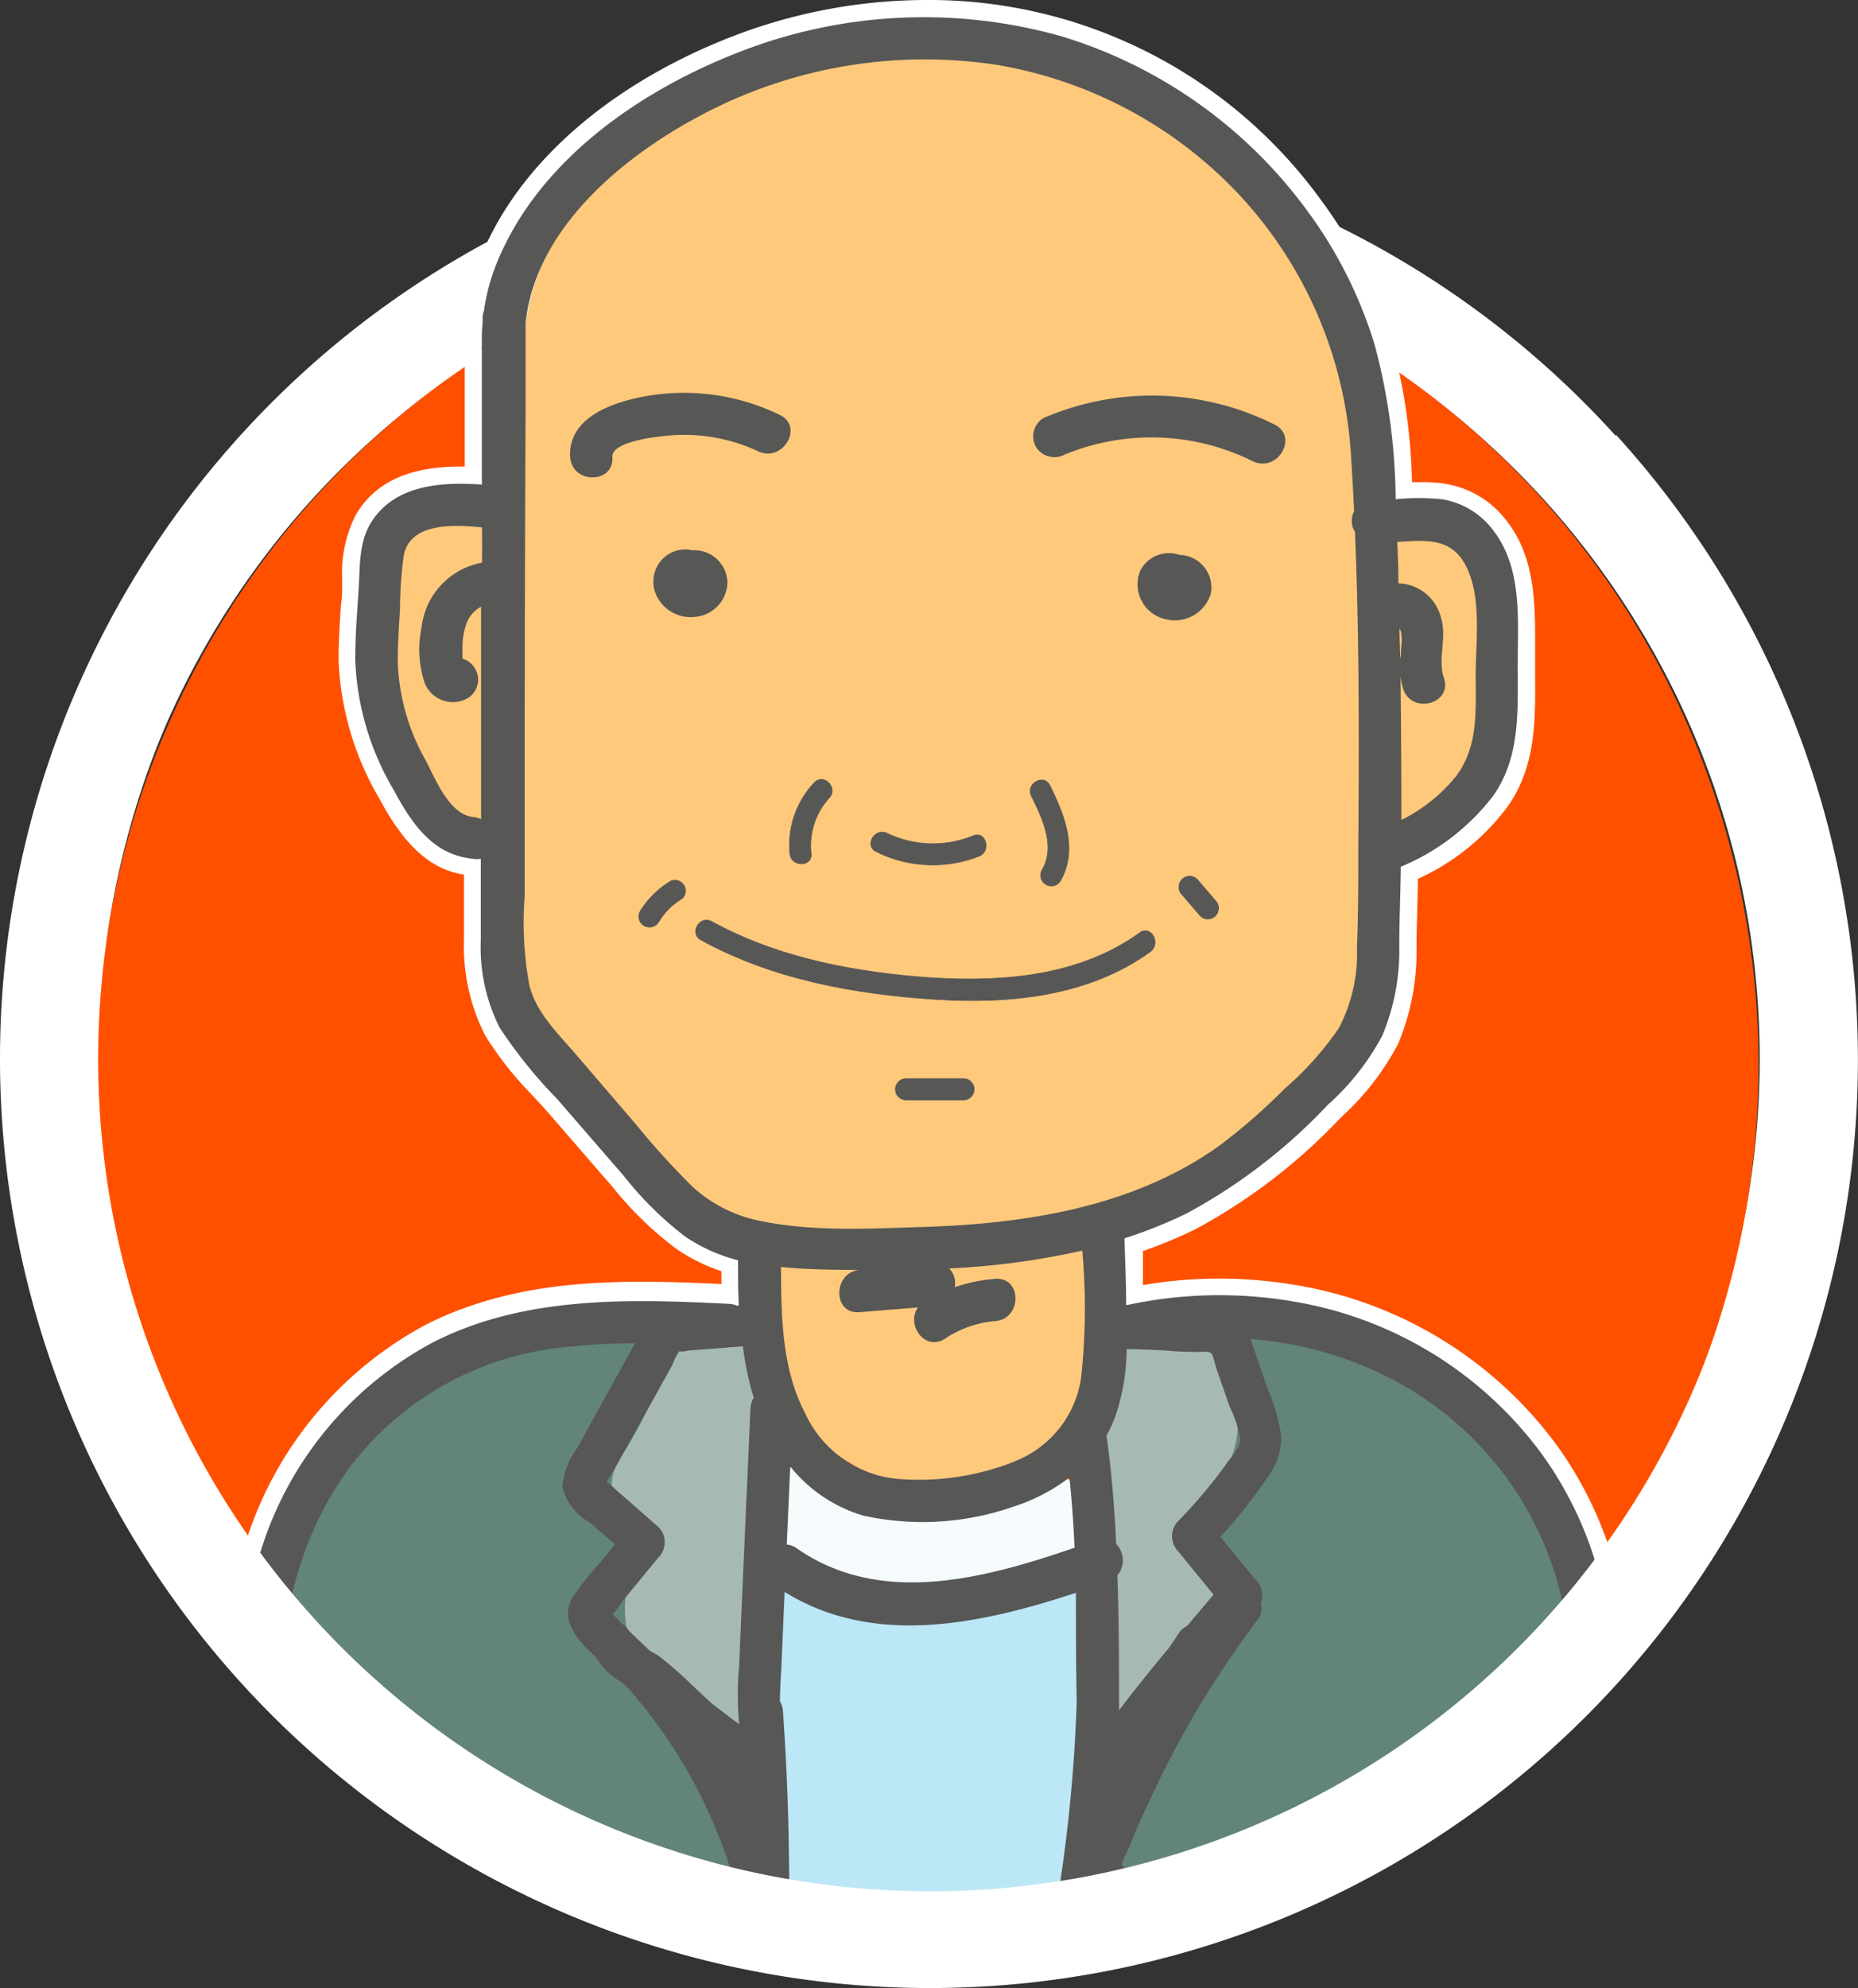 <svg xmlns="http://www.w3.org/2000/svg" viewBox="0 0 122.85 131.4"><rect x="0" y="0" width="122.85" height="131.4" fill="#333333" stroke="none"/><defs><style>.cls-1{fill:#fff;}.cls-2{fill:#ff5000;}.cls-3{fill:#ffc97c;}.cls-4{fill:#628479;}.cls-5{fill:#a7bab2;}.cls-6{fill:#f6fbfd;}.cls-7{fill:#bce7f6;}.cls-8,.cls-9{fill:#575756;}.cls-9{stroke:#575756;stroke-miterlimit:10;stroke-width:0.05px;}</style></defs><title>Recurso 16</title><g id="Capa_2" data-name="Capa 2"><g id="Capa_1-2" data-name="Capa 1"><path class="cls-1" d="M61.35,8.63A61.35,61.35,0,1,0,122.7,70,61.35,61.35,0,0,0,61.35,8.63Zm0,116.35a55,55,0,1,1,55-55A55,55,0,0,1,61.35,125Z"/><ellipse class="cls-2" cx="61.35" cy="70.38" rx="54.92" ry="55.57"/><path class="cls-3" d="M98.38,42.94c0-2.68,0-5.88-2.7-7.38a5.43,5.43,0,0,0-5.35,0c0-.25,0-.5-.06-.75-.37-4.06-.86-8.11-1.5-12.14A12.35,12.35,0,0,0,87,17.4a7.67,7.67,0,0,0-3.25-2.7,14.68,14.68,0,0,0-3-3.38,25.66,25.66,0,0,0-4.87-3.72A36.47,36.47,0,0,0,69.34,4c-6.2-2.62-13.47-3-19.45.46a3.55,3.55,0,0,0-1.6,2.13A33.36,33.36,0,0,0,41,10.88,15.73,15.73,0,0,0,34.76,21.4a3.73,3.73,0,0,0-1,2.41Q33.44,29.38,33.3,35a4.89,4.89,0,0,0-2.1-1.12,4.34,4.34,0,0,0-4.73,1.93,9.18,9.18,0,0,0-1.69,7.17,7.22,7.22,0,0,0,1.7,3.25c.17.64.36,1.27.53,1.91,0,.08.25,1,.34,1.41h0c0,.32,0,.63,0,1a4.23,4.23,0,0,0,4.19,4.19,4.6,4.6,0,0,0,1.72-.41q.1,4.44.3,8.89a3.88,3.88,0,0,0,1.33,2.73,3.62,3.62,0,0,0,.82,1.71,3.37,3.37,0,0,0,.47,1.87,41.33,41.33,0,0,0,5,6.65,14.11,14.11,0,0,0,3.15,2.63A5,5,0,0,0,45.57,80c1.85,1.42,4.23,1.66,6.46,2l.4.05a3.57,3.57,0,0,0-2.23,4.22c.67,3.11,1,6.6,3.62,8.74a18.81,18.81,0,0,0,4.22,2.66,10,10,0,0,0,6,.69,19.94,19.94,0,0,0,4.69-1.6,6.86,6.86,0,0,0,3.52-3.66c1.43-3.38,1-6.95.49-10.48a2.21,2.21,0,0,0-.28-.8,25,25,0,0,0,18.31-26c0-.06,0-.11,0-.16s.09-.25.13-.38a3,3,0,0,0,2.53-1c.1-.11.39-.29.35-.29l.15-.07c.35-.18.71-.32,1.06-.5a6.14,6.14,0,0,0,2.63-2.59C98.78,48.5,98.39,45.46,98.38,42.94ZM56.48,82.5a5.68,5.68,0,0,0-.56.21,3.73,3.73,0,0,0-.44-.32ZM91.39,45.29c0,.68,0,1.36,0,2l-.27.12c0-.25,0-.49,0-.73q-.08-1.63-.17-3.26a3.31,3.31,0,0,0,.51-.1C91.4,44,91.4,44.64,91.39,45.29Z"/><path class="cls-4" d="M51,92.87c1.34-2.17-.85-5-3.17-5H38c-3.14,0-6.36.12-9.19,1.64a11.46,11.46,0,0,0-4.24,4.3,16.94,16.94,0,0,0-7,10.91,3.62,3.62,0,0,0,1.61,3.95,3.82,3.82,0,0,0,.55.24,6.89,6.89,0,0,0,3.13,3.8,5.39,5.39,0,0,0,3.24.68,4.76,4.76,0,0,0,3.73,4.5,4.38,4.38,0,0,0,1.39,0,9,9,0,0,0,1.25,1.84,3.34,3.34,0,0,0,2.74,1h0a3.51,3.51,0,0,0,3.51,2.53,3.75,3.75,0,0,0,4.19,1.12,3.92,3.92,0,0,0,5.46-1.32,3.61,3.61,0,0,0-.7-4.4l-.18-1.25a2.5,2.5,0,0,0-.66-1.3,6.31,6.31,0,0,0,3.92-3.43,10.17,10.17,0,0,0,.36-6.75c-.09-.43-.2-.85-.28-1.28,0-.17-.06-.33-.09-.5l0-.28a24.48,24.48,0,0,1,0-2.51c0-.2.07-.41.12-.61q.14-.66.35-1.31c0-.1.38-1,.33-.89.17-.36.36-.71.56-1.06A3.58,3.58,0,0,0,51,92.87Z"/><path class="cls-4" d="M102.7,98.52a14.59,14.59,0,0,0-6.89-7.14c-3.83-2-8-2.47-12.23-3a2.75,2.75,0,0,0-2.12.64L81.29,89a20.57,20.57,0,0,0-4.68-.43,3.54,3.54,0,0,0-3.37,2.56,14.51,14.51,0,0,0-.49,5.61c.1,1.05.26,2.1.42,3.14l.21,1.29c0,.1.13.91.13.86a35.71,35.71,0,0,1,.24,5.21q0,1.33-.16,2.66c0,.07-.07.64-.08.73-.06.46-.14.91-.22,1.36a3.63,3.63,0,0,0,2.14,4.21L73.54,120a3.49,3.49,0,0,0,6,3.53l.55-1.11a3.56,3.56,0,0,0,5.32.42A84.94,84.94,0,0,1,93,115.72a84.06,84.06,0,0,1,7.77-5.66,6.34,6.34,0,0,0,3.17-5.75A15.84,15.84,0,0,0,102.7,98.52Z"/><path class="cls-5" d="M51,107.5a4.39,4.39,0,0,0-.25-1.11,3.17,3.17,0,0,0,.78-2.18,3.75,3.75,0,0,0-1.23-2.63,44.81,44.81,0,0,0-.15-8.89,3.91,3.91,0,0,0-.35-1.39s0,0,0,0l-.63-2.68A.68.68,0,0,0,48,88.35a.7.7,0,0,0-.57-.34c-1.07,0-3-.47-3.58.69-.06.11-.1.22-.15.33a8.68,8.68,0,0,0-1.12.38c-.64.27-.31,1.35.35,1.3l.28,0a19.39,19.39,0,0,0-.26,2.09l-.07.17-.1.22c-.12.26-.25.52-.38.78a24.39,24.39,0,0,1-1.49,2.54,3.52,3.52,0,0,0,1.25,4.78,3.93,3.93,0,0,0,.91.34c-.1.18-.2.39-.25.45a6.83,6.83,0,0,0-1.34,5.75,6.69,6.69,0,0,0,3,4.14,3.52,3.52,0,0,0,3.46,3.24c1.75-.08,3.67-1.54,3.49-3.49Z"/><path class="cls-5" d="M79.58,99.21l0-.06,0,.06Z"/><path class="cls-5" d="M79.34,101.17l0-.15c0-.29-.05-.58-.05-.88,0,0,0-.23,0-.37l0-.14.22-.39,0,0,0,0,0,0c.13-.2.17-.21,0-.06.39-.46.77-.95,1.13-1.44a6.12,6.12,0,0,0,.42-6.64,4.92,4.92,0,0,0-.31-.46.71.71,0,0,0,.08-.75c-.69-1.52-2.45-1.5-3.88-1.54a4.38,4.38,0,0,0-2.33.22,1.34,1.34,0,0,0-.65,1.21l-.25.21a5.54,5.54,0,0,0-1.65,3.1A8,8,0,0,0,72.07,95c0,.29.06.58.07.87s0,.86.06.27a4.39,4.39,0,0,0,.23,2.34c0,.21-.07.42-.09.63a2.61,2.61,0,0,0-.54,1.21,21.27,21.27,0,0,0-.28,5.44,4.32,4.32,0,0,0,.88,2.25,3.5,3.5,0,0,0,5.45,4.32,8.16,8.16,0,0,0,3-4.89,5.69,5.69,0,0,0-1.53-4.83A5,5,0,0,0,79.34,101.17Z"/><path class="cls-6" d="M71.81,99.5c-.54-1.67-2.46-3.12-4.3-2.44A21.12,21.12,0,0,1,64,98l-.48.09-.67.07q-1,.08-1.92.07c-.58,0-1.16-.06-1.74-.09H58.9L58,98a21.17,21.17,0,0,1-3.67-1.09,3.51,3.51,0,0,0-4.3,2.44,3.6,3.6,0,0,0,2.44,4.3,24,24,0,0,0,16.86.14A3.57,3.57,0,0,0,71.81,99.5Z"/><path class="cls-7" d="M71.75,110.6a3.93,3.93,0,0,0-.48-.6,3.45,3.45,0,0,0,1.4-3.78,3.55,3.55,0,0,0-4.3-2.44,64.58,64.58,0,0,1-7.27,1.81l-.32.05-1,.1c-.55,0-1.1.07-1.65.07a17.69,17.69,0,0,1-1.83-.09h0l-.31-.05-1.08-.24a3.65,3.65,0,0,0-1.8,0,.66.66,0,0,0-.42-.35,1.91,1.91,0,0,0-1.7.24.71.71,0,0,0-.14,1.1l.32.26a3,3,0,0,0-.56,1.17,3.8,3.8,0,0,0,.58,3,3,3,0,0,0-.56,1.19,3.89,3.89,0,0,0,0,1.51,3.1,3.1,0,0,0,.12,3.16,3.07,3.07,0,0,0-.35,1.52,3.7,3.7,0,0,0,.66,2l0,.07a5.27,5.27,0,0,0,1.24,4.83c1.4,1.69,3.79,1.18,5.09-.24l11.32.67a3.51,3.51,0,0,0,3.49-3.49,3.66,3.66,0,0,0-.78-2.14,3.5,3.5,0,0,0,.13-1.5,3.55,3.55,0,0,0-.18-.73,3.57,3.57,0,0,0,0-2.75l-.09-.2A3.58,3.58,0,0,0,71.75,110.6Z"/><path class="cls-8" d="M51.55,27.42a14.5,14.5,0,0,0-8.3-1.32c-2.19.31-5.72,1.26-5.55,4.11.11,1.79,2.9,1.8,2.79,0-.07-1.11,3.37-1.41,4.13-1.45a11.52,11.52,0,0,1,5.51,1.07C51.76,30.6,53.18,28.19,51.55,27.42Z"/><path class="cls-8" d="M84.27,28.06A18.09,18.09,0,0,0,69,27.63a1.41,1.41,0,0,0-.5,1.91,1.43,1.43,0,0,0,1.91.5,15.05,15.05,0,0,1,12.41.44C84.47,31.28,85.89,28.87,84.27,28.06Z"/><path class="cls-8" d="M78,36.68a2.14,2.14,0,0,0-2.59,1A2.36,2.36,0,0,0,77,40.91a2.49,2.49,0,0,0,3.05-1.64A2.15,2.15,0,0,0,78,36.68Z"/><path class="cls-8" d="M45.77,36.37a2.11,2.11,0,0,0-1.94.55,2.17,2.17,0,0,0-.58,2,2.48,2.48,0,0,0,2.61,1.86,2.34,2.34,0,0,0,2.24-2.3A2.2,2.2,0,0,0,45.77,36.37Z"/><path class="cls-1" d="M107,104.4a25.17,25.17,0,0,0-4.16-9A26.88,26.88,0,0,0,85.56,84.92a30.43,30.43,0,0,0-4.94-.41,30,30,0,0,0-5.05.43c0-.57,0-1.13,0-1.69l0-.56a31.64,31.64,0,0,0,3.43-1.42,37.82,37.82,0,0,0,9.65-7.4A17.61,17.61,0,0,0,92.44,69a15.75,15.75,0,0,0,1.22-6.31c0-1.41.07-2.88.09-4.6a15.25,15.25,0,0,0,5.92-4.76c1.87-2.64,1.85-5.66,1.83-8.57q0-.36,0-.72c0-.38,0-.76,0-1.15,0-2.76.07-5.88-1.81-8.37a6.4,6.4,0,0,0-4.17-2.55,8.68,8.68,0,0,0-1.35-.1l-.81,0A38.74,38.74,0,0,0,92,22.49a30.13,30.13,0,0,0-4.65-9.26A32,32,0,0,0,61.23,0,35.75,35.75,0,0,0,48.34,2.44C40.17,5.63,34.1,11,31.7,17.22a14.4,14.4,0,0,0-.81,3.05,2.6,2.6,0,0,0-.11.76v.19a14.85,14.85,0,0,0-.05,1.61,2.69,2.69,0,0,0,0,.45l0,7.56h-.31c-3.33,0-5.57,1-6.86,3.13a8.38,8.38,0,0,0-.94,4.16c0,.22,0,.43,0,.64,0,.38,0,.76-.07,1.14-.08,1.23-.17,2.5-.16,3.77a19.5,19.5,0,0,0,2.71,9.13c2,3.78,3.93,4.74,5.58,5,0,1.33,0,2.8,0,4.28a13,13,0,0,0,1.4,6.35,22.42,22.42,0,0,0,3,3.83l.93,1,4.49,5.18a23.26,23.26,0,0,0,4.2,4.08,11.68,11.68,0,0,0,3,1.49c0,.28,0,.57,0,.85-1.66-.08-3.42-.15-5.2-.15-4.11,0-9.46.33-14.42,2.88A24.67,24.67,0,0,0,16.23,102c-.24.74-.45,1.51-.64,2.31a1.13,1.13,0,0,0,.51,1.22,1.9,1.9,0,0,1,.7.73,17.47,17.47,0,0,0,1.12,1.88l.18.24a1.12,1.12,0,0,0,1.18.41,3.76,3.76,0,0,1-1-.66c-1.49-1.37-1.14-3.52,0-4.94v0l.29-.41c.22-.31.43-.63.63-.94.41-.64.8-1.29,1.19-1.95.72-1.22,1.44-2.44,2.27-3.59a17.92,17.92,0,0,1,3.17-3.54,23.81,23.81,0,0,1,4.73-2.83A28.59,28.59,0,0,1,42.2,86.76a63.34,63.34,0,0,1,8,.44c.1-.35.18-.7.25-1.06,0-.09.08-.43.09-.47l0-.36c.11-1.13.13-2.27.17-3.41a3.94,3.94,0,0,1,0-.46l-.11,0A34.49,34.49,0,0,1,46,79.49a10.78,10.78,0,0,1-3.12-2.73c-.54-.67-1.06-1.37-1.56-2.07l-.5-.69-.3-.38a49.58,49.58,0,0,1-5-6,15.57,15.57,0,0,1-2.26-8.35,3.46,3.46,0,0,1,.33-1.45,3.78,3.78,0,0,1-.93-2.35q0-.35,0-.7A4.89,4.89,0,0,1,29.81,54a5.75,5.75,0,0,1-2.52-3.62,6.22,6.22,0,0,1-.68-1.93,12.46,12.46,0,0,1-.18-2.11c0-.23,0-.46,0-.69v-.08c-.48-1.63-1-3.6-.37-5.2a3.83,3.83,0,0,1-1.15-2.56,3.54,3.54,0,0,1,3.49-3.49c.62,0,1.24,0,1.86,0,.34,0,.73-.06,1.08-.06l.09,0,.11-.11c.14-.14.29-.3.42-.46,0,0,.06-.14.16-.3-.08.1.2-.49.24-.65s.15-1.22.1-.41c0-.31,0-.61,0-.92,0-1.34-.1-2.68-.12-4a3.33,3.33,0,0,1,1-2.45,2.48,2.48,0,0,1-.14-1.14,18.42,18.42,0,0,1,3.41-8.06,53.26,53.26,0,0,1,4.51-6.27,14.23,14.23,0,0,1,7-4.27,25.3,25.3,0,0,1,6-1.39,3.18,3.18,0,0,1,.75-.6c2.85-1.62,6.34-1,9.42-.56l1.73.28.43.07L67,3c.35.05.7.11,1,.18a25.35,25.35,0,0,1,5.57,2A25,25,0,0,1,81.92,11a26.9,26.9,0,0,1,5.23,9.17l0,0a14.67,14.67,0,0,1,2.9,5.88,39.71,39.71,0,0,1,.65,6.25c.05.87.14,1.74.19,2.6a5,5,0,0,1,.81-.26,5.44,5.44,0,0,1,5.14,1.64c2,2.22,2.49,5.56,2,8.43a8.19,8.19,0,0,1-.41,1.47,2.85,2.85,0,0,1,0,.5c-.08,2-.38,4.06-1.81,5.6a5.11,5.11,0,0,1-2,1.3,3.61,3.61,0,0,1-3.41,2.68,3.48,3.48,0,0,1-.46,0l-.07.62c-.2,1.71-.32,3.41-.43,5.13a16.25,16.25,0,0,1-1.38,6A16.1,16.1,0,0,1,86,72.13a34.52,34.52,0,0,1-6.86,5.3,50.54,50.54,0,0,1-6.22,3.45,27.52,27.52,0,0,1,.78,6c1.56,0,3.15.26,4.67.31s3.27-.07,4.9,0a16.79,16.79,0,0,1,5.82,1.35,35.44,35.44,0,0,1,8.48,5.37,18.89,18.89,0,0,1,5.69,8.53,49.55,49.55,0,0,1,1.28,4.88,24.85,24.85,0,0,1,2-1.79A1.13,1.13,0,0,0,107,104.4Z"/><path class="cls-8" d="M101.91,96.06A25.59,25.59,0,0,0,85.37,86a28.91,28.91,0,0,0-10.8.25h-.11c0-1.47-.07-2.93-.11-4.4a30.82,30.82,0,0,0,4.08-1.63,36.7,36.7,0,0,0,9.36-7.19,16.47,16.47,0,0,0,3.61-4.59,14.55,14.55,0,0,0,1.12-5.86c0-1.76.08-3.53.1-5.29a14.84,14.84,0,0,0,6.11-4.69c1.81-2.56,1.62-5.66,1.62-8.64s.32-6.34-1.57-8.84A5.28,5.28,0,0,0,95.35,33a15.61,15.61,0,0,0-3.07,0A40.6,40.6,0,0,0,90.9,22.82a29.2,29.2,0,0,0-4.48-8.91,31.46,31.46,0,0,0-16.2-11.5A33.5,33.5,0,0,0,48.75,3.49c-6.62,2.59-13.34,7.29-16,14.14A13.28,13.28,0,0,0,32,20.54a1.45,1.45,0,0,0-.09.5v.24a13.67,13.67,0,0,0-.05,1.53,1.54,1.54,0,0,0,0,.35l0,8.87c-2.67-.19-5.78,0-7.34,2.53-.78,1.27-.72,2.85-.8,4.28-.1,1.61-.24,3.22-.23,4.83a18.21,18.21,0,0,0,2.58,8.61c1.15,2.15,2.57,4.24,5.2,4.48a1.37,1.37,0,0,0,.52,0c0,1.79,0,3.58,0,5.37a11.76,11.76,0,0,0,1.25,5.8,31.3,31.3,0,0,0,3.79,4.7l4.42,5.1a22.67,22.67,0,0,0,4.05,4,11.08,11.08,0,0,0,3.5,1.57c0,1,0,2,.05,3h-.12a1.47,1.47,0,0,0-.53-.12c-6.61-.33-13.57-.54-19.62,2.57a23.55,23.55,0,0,0-11.32,13.7q-.35,1.09-.61,2.21a3,3,0,0,1,1.12,1.17,16.26,16.26,0,0,0,1,1.76l.15.2a22.63,22.63,0,0,1,4.27-10.9,20.32,20.32,0,0,1,14.29-7.86,42.65,42.65,0,0,1,4.49-.24c-.13.26-.26.52-.4.76l-1.74,3.14-1.65,3a5.11,5.11,0,0,0-1,2.59A3.69,3.69,0,0,0,39,100.63l1.67,1.45-.95,1.16a19.4,19.4,0,0,0-1.87,2.36c-.89,1.53.41,2.88,1.57,3.95A4.49,4.49,0,0,0,40.8,111l.32.21.52.47a1.59,1.59,0,0,0,.15.2,33.32,33.32,0,0,1,7.16,14,1.4,1.4,0,0,0,2.63.14,1.27,1.27,0,0,0,.6-1.13q0-5.9-.41-11.78a1.44,1.44,0,0,0-.2-.65c0-.89.08-1.79.11-2.67l.2-4.57c5.89,3.67,13,2.12,19.26.06,0,2.33,0,4.66.05,7a1.57,1.57,0,0,0,0,.25A102.46,102.46,0,0,1,70,125.05a1.44,1.44,0,0,0,1,1.72,1.41,1.41,0,0,0,1.72-1h0a1.4,1.4,0,0,0,.31-.19,2.46,2.46,0,0,0,.78-.2,1.41,1.41,0,0,0,.34-2.14c.18-.51.47-1,.63-1.45q.46-1.15,1-2.29,1-2.19,2.13-4.3a66,66,0,0,1,5.3-8.22,1.15,1.15,0,0,0,.15-1A1.45,1.45,0,0,0,83,104.4l-2.31-2.82a34.41,34.41,0,0,0,3.16-4,4.23,4.23,0,0,0,.86-2.66,12,12,0,0,0-.87-3.06c-.36-1-.7-2.06-1.07-3.08l-.1-.28A24.39,24.39,0,0,1,92,91.14a21.89,21.89,0,0,1,10.85,13,21.61,21.61,0,0,1,.63,2.67,26.71,26.71,0,0,1,2.39-2.15A24.21,24.21,0,0,0,101.91,96.06ZM92.53,41.53a1,1,0,0,1,.11.26,3.64,3.64,0,0,1,0,1.07c0,.23,0,.45-.05.67Q92.55,42.53,92.53,41.53Zm4.34-4.23c1.15,2.11.69,5.11.7,7.43s.16,4.65-1.3,6.58a10.86,10.86,0,0,1-3.61,2.89q0-4.74-.06-9.49a4.08,4.08,0,0,0,.18.83c.57,1.7,3.27,1,2.69-.74-.43-1.29.23-2.67-.2-4a3,3,0,0,0-2.69-2.24h-.12q0-1.37-.08-2.74C94.12,35.71,95.9,35.5,96.87,37.3Zm-65-.11a4.92,4.92,0,0,0-4,4.3,7.11,7.11,0,0,0,.2,3.63,2,2,0,0,0,2.9,1,1.44,1.44,0,0,0-.39-2.58v0c0-.22,0-.44,0-.66a4.43,4.43,0,0,1,.23-1.57,2.06,2.06,0,0,1,1-1.21q0,4.21,0,8.43c0,1.87,0,3.75,0,5.62a1.49,1.49,0,0,0-.53-.15c-1.57-.15-2.51-2.55-3.12-3.72a14.06,14.06,0,0,1-1.86-6.57c0-1.16.08-2.32.15-3.48a26.17,26.17,0,0,1,.25-3.54c.45-2.21,3.44-2,5.17-1.83Q31.88,36,31.87,37.19Zm17.75,55.9-.51,11.49-.24,5.55a21.41,21.41,0,0,0,0,3.83c-.63-.46-1.24-.93-1.85-1.4l-1.22-1.14a26.75,26.75,0,0,0-2.18-1.92,6,6,0,0,0-.64-.38q-.71-.66-1.4-1.34a1.33,1.33,0,0,0-.44-.44l-.34-.34-.29-.3a8.07,8.07,0,0,0,.67-.89l.71-.87,1.65-2a1.42,1.42,0,0,0,0-2l-2-1.76-.87-.76s-.47-.47-.58-.42a6,6,0,0,1,.51-.84l.68-1.22,1.26-2.27,1.16-2.09.68-1.22c.15-.27.36-.94.61-1.09-.23.14.65,0,.45,0l1.09-.08,2.54-.2h.05a19.62,19.62,0,0,0,.72,3.4A1.41,1.41,0,0,0,49.62,93.09Zm.71-12.38a9.27,9.27,0,0,1-4.55-2.28A52.5,52.5,0,0,1,42,74.26l-4-4.66c-1.18-1.36-2.55-2.69-3-4.48a22.73,22.73,0,0,1-.31-5.87V52.87q0-12.73.06-25.47v-6c.61-6.22,6.35-11,11.54-13.75A31.5,31.5,0,0,1,65.79,4.27,28.42,28.42,0,0,1,82,12.94a27.71,27.71,0,0,1,7.35,17.58q.11,1.64.18,3.28a1.42,1.42,0,0,0-.15.61,1.28,1.28,0,0,0,.21.74c.29,7,.27,14,.22,21,0,2.16,0,4.32-.09,6.48a10.57,10.57,0,0,1-1.2,5.33,20.74,20.74,0,0,1-3.58,4,39.77,39.77,0,0,1-4.32,3.77C74.94,79.79,67.83,80.89,61,81.1,57.52,81.21,53.75,81.42,50.33,80.71Zm2.35,21.63a1.3,1.3,0,0,0-.66-.25l.23-5.16a9.71,9.71,0,0,0,4.84,3.25,18.25,18.25,0,0,0,9.9-.59,12.21,12.21,0,0,0,3.72-1.93c.16,1.54.27,3.09.34,4.64C65.1,104.34,58.24,106.21,52.68,102.34Zm14.48-5.77a17.18,17.18,0,0,1-7.93,1.17,7.5,7.5,0,0,1-6-4.34c-1.54-2.94-1.58-6.41-1.59-9.66,1.59.17,3.2.18,4.74.2h.44c-1.76.17-1.77,2.94,0,2.79l3.88-.31c-.82,1.1.44,2.94,1.79,2.06a7,7,0,0,1,3.31-1.16c1.78-.13,1.8-2.93,0-2.79a10.52,10.52,0,0,0-2.67.55,1.41,1.41,0,0,0-.37-1.24,50.35,50.35,0,0,0,8.8-1.18,43.11,43.11,0,0,1-.06,8.27A7,7,0,0,1,67.16,96.56Zm13.92.2a33.23,33.23,0,0,1-3.18,3.77,1.44,1.44,0,0,0,0,2l2.34,2.86-1.75,2.07a1.42,1.42,0,0,0-.56.5l-.63.94q-1.68,2-3.31,4.13c0-3,0-5.94-.11-8.91a1.55,1.55,0,0,0-.08-2.08c-.11-2.37-.3-4.74-.63-7.1l0-.08a9.05,9.05,0,0,0,.53-1.13,13.78,13.78,0,0,0,.79-4.57l.28,0,.07,0,2.08.08a20.24,20.24,0,0,0,2.68.1c.33,0,.34,0,.47.08s.28.81.38,1.09L81.31,93A7.26,7.26,0,0,1,82,95.12C82,95.72,81.42,96.28,81.08,96.76Z"/><path class="cls-9" d="M53.84,51.74a6,6,0,0,0-1.61,4.68c.08.89,1.48.9,1.4,0a4.67,4.67,0,0,1,1.2-3.69C55.43,52.07,54.45,51.08,53.84,51.74Z"/><path class="cls-9" d="M69.41,51.91c-.4-.8-1.61-.1-1.21.71.73,1.46,1.61,3.31.71,4.88a.7.7,0,0,0,1.21.71C71.29,56.14,70.38,53.87,69.41,51.91Z"/><path class="cls-9" d="M64.36,55.24a7,7,0,0,1-5.71-.16c-.81-.39-1.52.82-.71,1.21a8.39,8.39,0,0,0,6.79.3C65.55,56.26,65.19,54.91,64.36,55.24Z"/><path class="cls-9" d="M75.37,61.65c-3.92,2.83-8.84,3.26-13.53,3-5.07-.33-10.29-1.27-14.79-3.74-.79-.43-1.49.77-.71,1.21,4.72,2.6,10.17,3.59,15.49,3.93,4.91.32,10.13-.19,14.23-3.15C76.79,62.34,76.1,61.13,75.37,61.65Z"/><path class="cls-9" d="M80.36,59.53l-1.2-1.4a.7.7,0,0,0-1,0,.71.71,0,0,0,0,1l1.2,1.4a.7.7,0,0,0,1,0A.71.71,0,0,0,80.36,59.53Z"/><path class="cls-9" d="M44.39,58.22a6,6,0,0,0-2.05,2,.7.7,0,0,0,1.21.71,4.48,4.48,0,0,1,1.55-1.54A.7.7,0,0,0,44.39,58.22Z"/><path class="cls-9" d="M63.71,71.3H59.91a.7.7,0,0,0,0,1.4h3.79A.7.7,0,0,0,63.71,71.3Z"/><path class="cls-1" d="M106.84,28.73c.08,2.58.13,5.16.26,7.74a3.38,3.38,0,0,1-.55,2,55,55,0,1,1-99.78,26A57,57,0,0,1,22.23,30.69c0-.27,0,.27,0,0a26.51,26.51,0,0,1,3.19-10.26,61.35,61.35,0,1,0,81.42,8.3Z"/></g></g></svg>